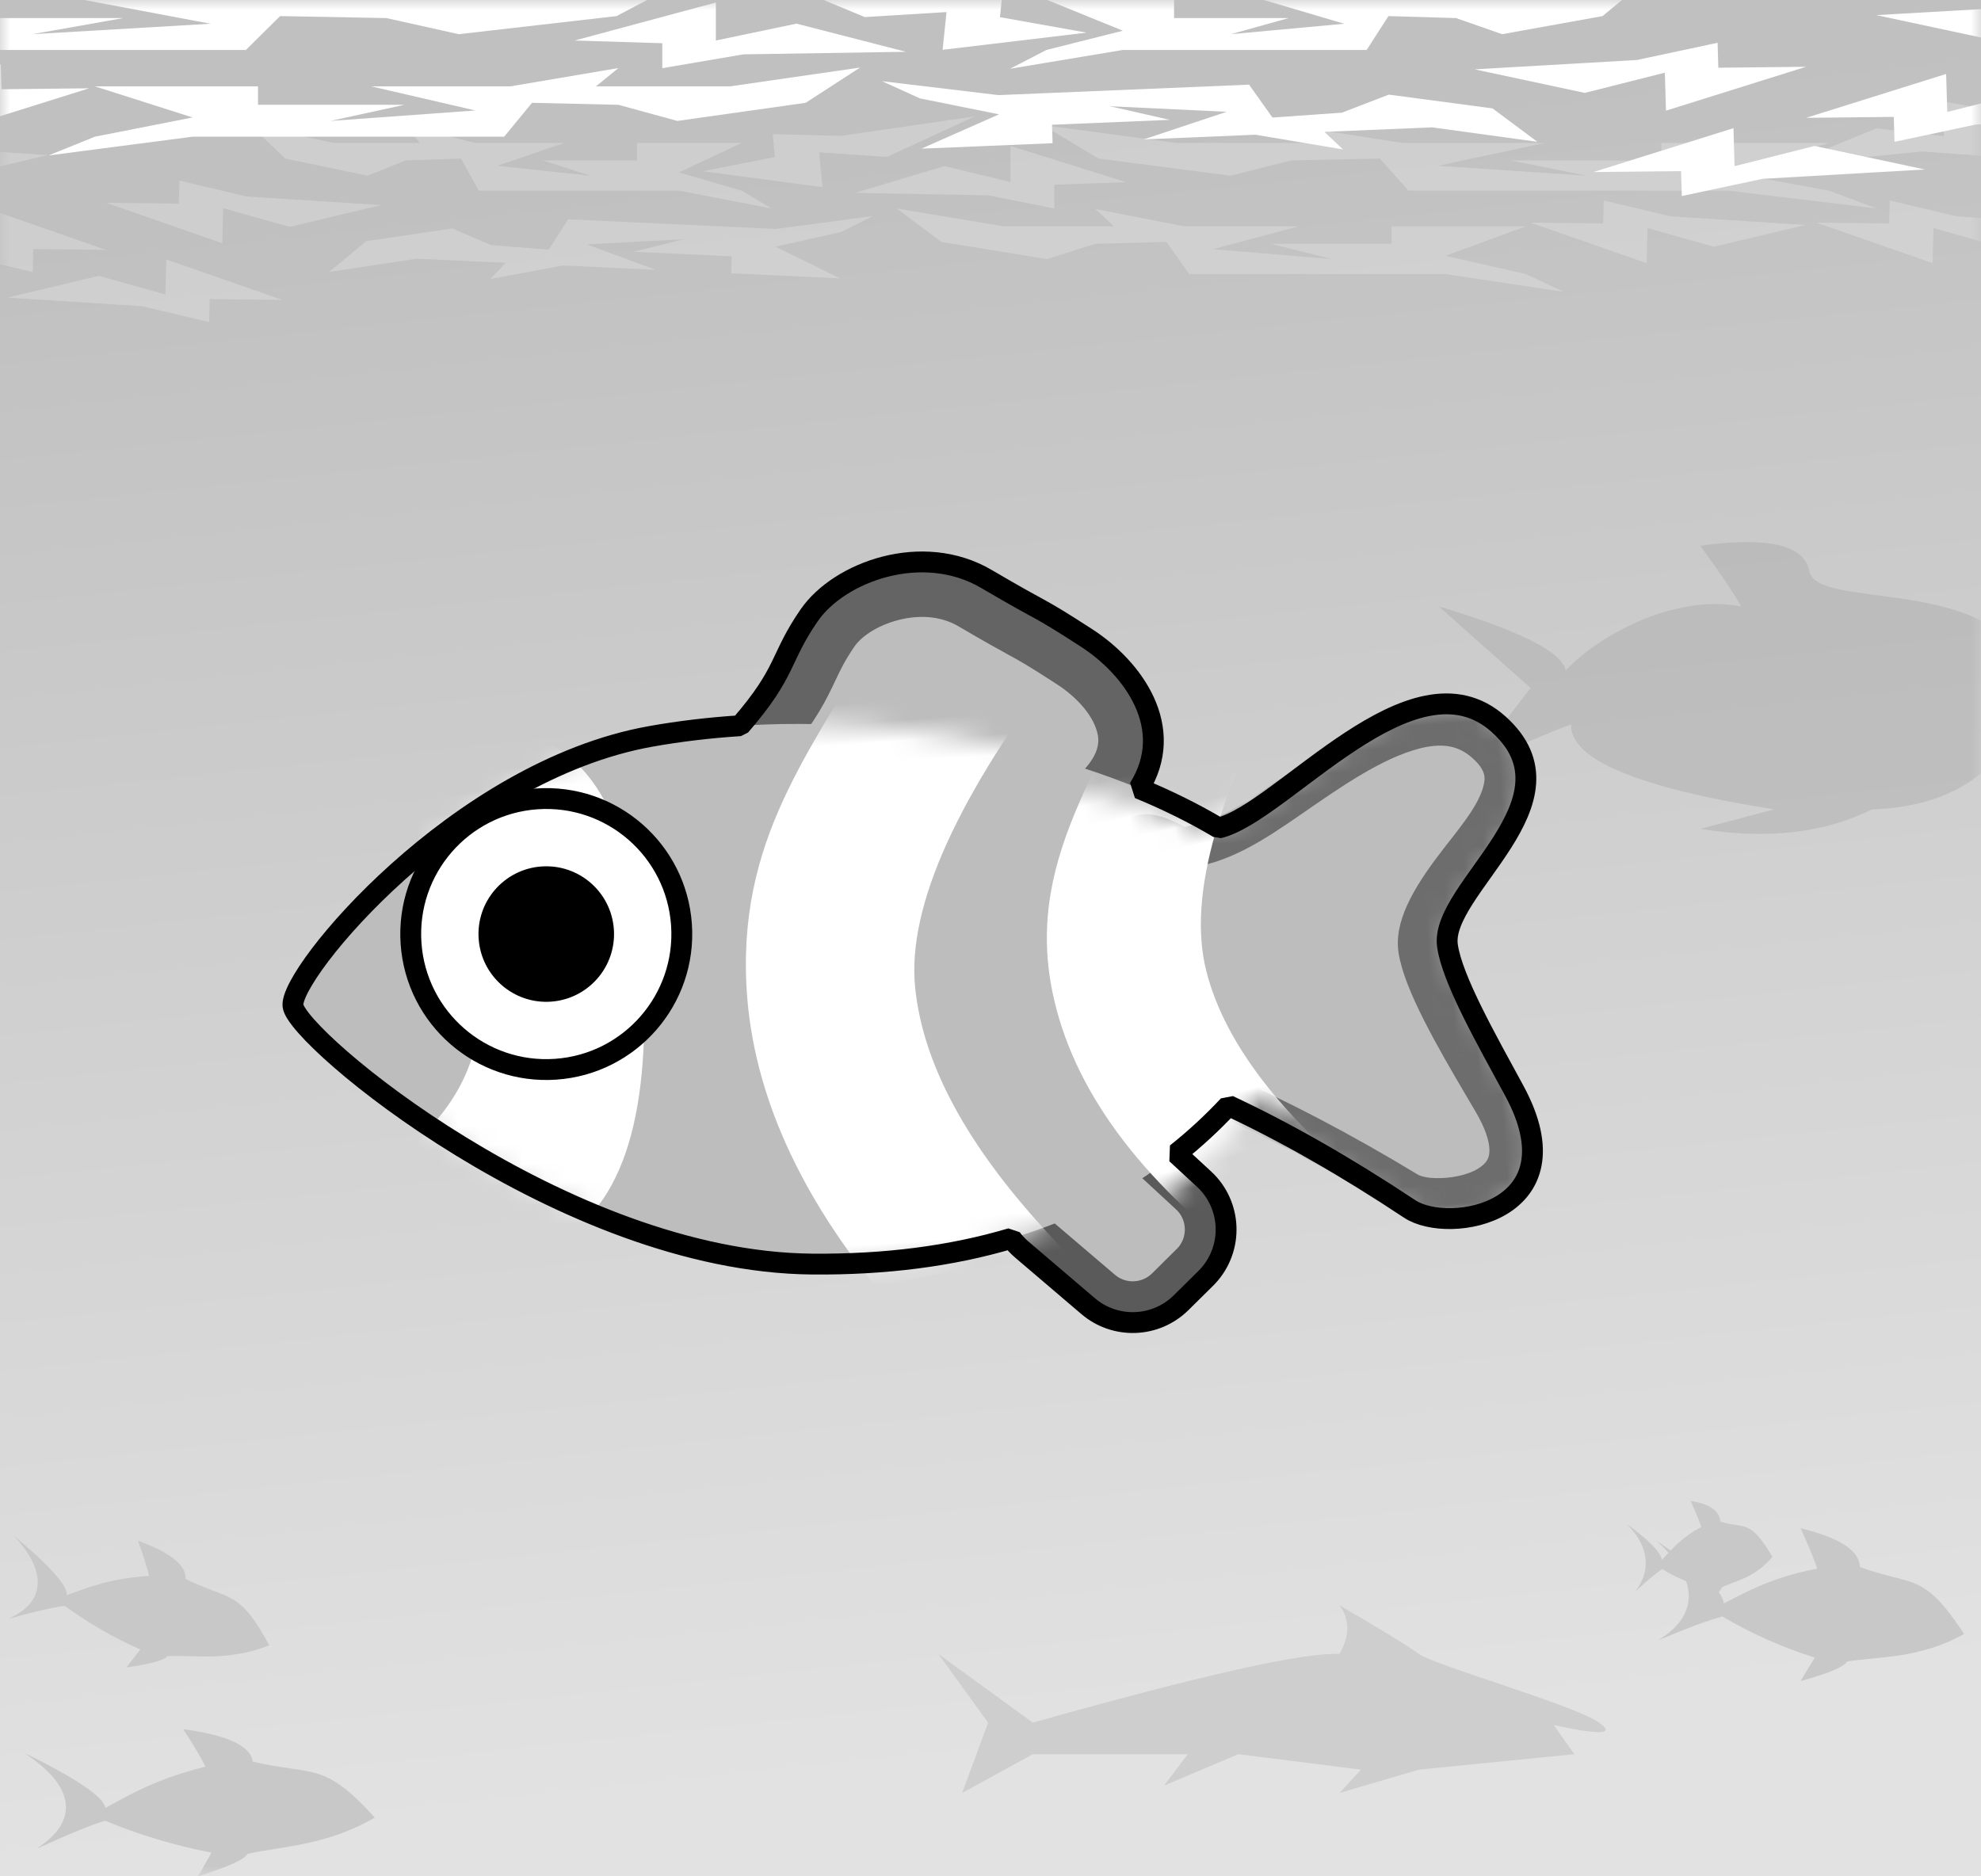 <?xml version="1.0" encoding="UTF-8"?>
<svg width="95px" height="90px" viewBox="0 0 95 90" version="1.1" xmlns="http://www.w3.org/2000/svg" xmlns:xlink="http://www.w3.org/1999/xlink">
    <rect x="0" y="0" width="95" height="90" fill="#333333" stroke="none"/>
    <!-- Generator: Sketch 63.1 (92452) - https://sketch.com -->
    <title>Color Print Copy</title>
    <desc>Created with Sketch.</desc>
    <defs>
        <linearGradient x1="40.13%" y1="8.081%" x2="50%" y2="94.875%" id="linearGradient-1">
            <stop stop-color="#C0C0C0" offset="0%"></stop>
            <stop stop-color="#E2E2E2" offset="100%"></stop>
        </linearGradient>
        <rect id="path-2" x="0" y="2.27373675e-13" width="95" height="90"></rect>
        <path d="M0.001,19.149 C-0.062,17.585 8.651,8.46 18.012,7.457 C27.373,6.454 38.184,9.083 44.88,13.739 C47.976,13.239 54.759,5.733 58.616,9.708 C62.473,13.683 55.234,17.386 55.431,20.139 C55.548,21.773 56.999,24.784 58.142,27.299 C60.885,33.328 54.544,33.992 52.743,32.606 C49.852,30.382 47.078,28.53 44.422,27.052 C39.263,31.85 32.444,33.915 23.966,33.245 C12.092,32.308 0.064,20.712 0.001,19.149 Z" id="path-4"></path>
    </defs>
    <g id="A/B-Test" stroke="none" stroke-width="1" fill="none" fill-rule="evenodd">
        <g id="Artboard" transform="translate(-587, -179)">
            <g id="Color-Print-Copy" transform="translate(587, 179)">
                <g id="Group-16">
                    <mask id="mask-3" fill="white">
                        <use xlink:href="#path-2"></use>
                    </mask>
                    <use id="Rectangle" fill="url(#linearGradient-1)" xlink:href="#path-2"></use>
                    <g id="Water-Background" mask="url(#mask-3)">
                        <g transform="translate(-29, -3)">
                            <path d="M114.771,76.398 C116.697,76.554 117.73,77.018 117.871,77.789 C120.551,78.31 120.902,77.528 123.311,80.179 C121.346,81.721 119.375,81.892 117.964,82.367 C117.887,82.627 117.204,83.052 115.913,83.641 L116.414,82.42 C114.79,82.176 113.231,81.758 111.735,81.168 C111.209,81.382 110.253,81.917 108.868,82.772 C109.754,82.011 110.123,81.223 109.974,80.407 C109.825,79.592 109.17,78.807 108.008,78.054 C110.363,79.168 111.593,79.996 111.697,80.537 C112.77,79.753 113.813,78.924 115.862,78.186 C115.669,77.804 115.306,77.208 114.771,76.398 Z" id="Path-10-Copy" fill="#C8C8C8" transform="translate(115.66, 80.019) rotate(9) translate(-115.66, -80.019) "></path>
                            <path d="M37.539,86 C39.679,86.135 40.824,86.575 40.973,87.32 C43.949,87.802 44.347,87.042 47,89.587 C44.799,91.096 42.605,91.279 41.031,91.75 C40.943,92.003 40.179,92.419 38.738,93 L39.306,91.814 C37.503,91.592 35.773,91.201 34.115,90.642 C33.527,90.854 32.459,91.379 30.911,92.219 C31.903,91.475 32.321,90.709 32.163,89.921 C32.006,89.133 31.285,88.379 30,87.66 C32.609,88.718 33.968,89.509 34.078,90.032 C35.28,89.264 36.447,88.453 38.735,87.721 C38.524,87.353 38.125,86.78 37.539,86 Z" id="Path-10-Copy-2" fill="#C8C8C8" transform="translate(38.5, 89.5) rotate(4) translate(-38.5, -89.5) "></path>
                            <path d="M34.811,77 C36.47,77.148 37.363,77.542 37.49,78.183 C39.802,78.641 40.098,77.995 42.192,80.217 C40.511,81.479 38.816,81.602 37.604,81.983 C37.54,82.198 36.955,82.543 35.848,83.02 L36.27,82.012 C34.87,81.794 33.524,81.433 32.232,80.929 C31.781,81.102 30.962,81.537 29.776,82.233 C30.533,81.61 30.844,80.959 30.71,80.281 C30.576,79.604 30.006,78.946 29,78.31 C31.036,79.257 32.101,79.955 32.195,80.405 C33.113,79.765 34.004,79.087 35.764,78.494 C35.594,78.175 35.277,77.677 34.811,77 Z" id="Path-10-Copy-3" fill="#C8C8C8" transform="translate(35.596, 80.01) rotate(15) translate(-35.596, -80.01) "></path>
                            <path d="M110.083,75 C110.964,75.123 111.438,75.45 111.505,75.983 C112.732,76.363 112.889,75.827 114,77.672 C113.108,78.72 112.209,78.822 111.566,79.139 C111.532,79.317 111.221,79.604 110.634,80 L110.858,79.163 C110.115,78.982 109.401,78.682 108.715,78.263 C108.475,78.407 108.041,78.768 107.412,79.347 C107.813,78.829 107.979,78.289 107.907,77.725 C107.836,77.162 107.534,76.617 107,76.088 C108.08,76.875 108.645,77.455 108.695,77.828 C109.182,77.296 109.655,76.733 110.589,76.241 C110.499,75.976 110.331,75.562 110.083,75 Z" id="Path-10-Copy-4" fill="#C8C8C8"></path>
                            <path d="M78.531,85.629 C86.621,83.348 91.524,82.25 93.238,82.334 C93.735,81.459 93.735,80.682 93.238,80 C95.283,81.194 96.551,81.972 97.044,82.334 C97.782,82.876 104.497,84.781 105.689,85.629 C106.483,86.194 105.758,86.233 103.513,85.745 L104.497,87.141 L97.044,87.883 L93.238,89 L94.266,87.883 L88.385,87.141 L84.817,88.651 L85.964,87.141 L78.531,87.141 L75.141,89 L76.386,85.629 L74,82.334 L78.531,85.629 Z" id="Path-11" fill="#C8C8C8" opacity="0.76"></path>
                            <g id="Group" opacity="0.226" stroke-width="1" fill="none" transform="translate(74, 13) scale(-1, 1) translate(-74, -13) translate(18, 7)">
                                <polygon id="Path-12" fill="#FFFFFF" points="26 10 27.832 9.145 31.682 8.271 27.832 6.856 34.262 6.856 34.262 7.695 40.034 7.695 37.124 8.428 42.833 7.953 38.729 6.856 44.208 6.856 48.472 6.022 47.585 6.856 52.869 6.856 58 6 55.853 7.605 50.794 8.428 48.472 7.695 45.065 7.605 43.967 9.145 34.262 9.145 31.682 9.145"></polygon>
                                <polygon id="Path-12-Copy" fill="#FFFFFF" points="11 6 13.291 5.145 18.103 4.271 13.291 2.856 21.328 2.856 21.328 3.695 28.543 3.695 24.905 4.428 32.041 3.953 26.912 2.856 33.76 2.856 39.09 2.022 37.981 2.856 44.586 2.856 51 2 48.316 3.605 41.993 4.428 39.09 3.695 34.831 3.605 33.459 5.145 21.328 5.145 18.103 5.145"></polygon>
                                <polygon id="Path-12-Copy-3" fill="#FFFFFF" transform="translate(72.188, 7.74) scale(-1, 1) rotate(-178) translate(-72.188, -7.74) " points="59.206 9.57 60.687 8.755 63.808 7.94 60.668 6.529 65.892 6.589 65.899 7.405 70.588 7.459 68.23 8.144 72.864 7.736 69.521 6.63 73.972 6.682 77.429 5.91 76.715 6.713 81.009 6.762 85.17 5.977 83.439 7.519 79.336 8.272 77.444 7.538 74.674 7.418 73.796 8.906 65.911 8.815 63.815 8.791"></polygon>
                                <polygon id="Path-12-Copy-2" fill="#FFFFFF" points="64 6 65.432 5.145 68.439 4.271 65.432 2.856 70.455 2.856 70.455 3.695 74.964 3.695 72.69 4.428 77.151 3.953 73.945 2.856 78.225 2.856 81.556 2.022 80.863 2.856 84.991 2.856 89 2 87.322 3.605 83.37 4.428 81.556 3.695 78.894 3.605 78.037 5.145 70.455 5.145 68.439 5.145"></polygon>
                                <polygon id="Path-13-Copy" fill="#FFFFFF" transform="translate(21.031, 7.19) rotate(178) translate(-21.031, -7.19) " points="14.44 7.472 17.928 7.552 17.918 8.656 21.153 8.007 27.622 7.819 23.276 6.623 20.062 7.407 20.076 5.725"></polygon>
                                <polygon id="Path-13-Copy-5" fill="#FFFFFF" transform="translate(89.335, 6.236) rotate(178) translate(-89.335, -6.236) " points="82.744 6.517 86.232 6.597 86.223 7.702 89.457 7.052 95.926 6.865 91.58 5.669 88.366 6.453 88.38 4.77"></polygon>
                                <polygon id="Path-13-Copy-6" fill="#FFFFFF" transform="translate(105.319, 3.836) rotate(178) translate(-105.319, -3.836) " points="98.728 4.117 102.216 4.197 102.207 5.302 105.442 4.652 111.91 4.465 107.564 3.269 104.35 4.053 104.364 2.37"></polygon>
                                <polygon id="Path-13-Copy-7" fill="#FFFFFF" transform="translate(102.493, 7.476) scale(-1, -1) rotate(178) translate(-102.493, -7.476) " points="95.902 7.757 99.39 7.837 99.38 8.941 102.615 8.292 109.084 8.104 104.737 6.909 101.523 7.692 101.538 6.01"></polygon>
                                <polygon id="Path-13-Copy-8" fill="#FFFFFF" transform="translate(94.031, 9.876) scale(-1, -1) rotate(178) translate(-94.031, -9.876) " points="87.44 10.157 90.928 10.237 90.918 11.341 94.153 10.692 100.622 10.504 96.275 9.309 93.061 10.092 93.076 8.41"></polygon>
                                <polygon id="Path-13-Copy-4" fill="#FFFFFF" transform="translate(8.771, 2.357) rotate(5) translate(-8.771, -2.357) " points="2.159 2.455 5.658 2.675 5.682 3.777 8.905 3.259 15.384 3.33 10.99 1.962 7.792 2.616 7.756 0.936"></polygon>
                                <polygon id="Path-13-Copy-3" fill="#FFFFFF" transform="translate(7.316, 7.19) rotate(178) translate(-7.316, -7.19) " points="0.725 7.472 4.213 7.552 4.203 8.656 7.438 8.007 13.907 7.819 9.56 6.623 6.346 7.407 6.361 5.725"></polygon>
                                <polygon id="Path-13-Copy-2" fill="#FFFFFF" transform="translate(60.706, 3.453) rotate(187) translate(-60.706, -3.453) " points="54.076 3.499 57.584 3.758 57.617 4.859 60.843 4.378 67.337 4.522 62.922 3.107 59.723 3.723 59.672 2.047"></polygon>
                                <polygon id="Path-13" fill="#FFFFFF" points="47 4.736 50.44 4.86 50.44 6 53.624 5.368 60 5.251 55.704 3.966 52.542 4.736 52.542 3"></polygon>
                            </g>
                            <g id="Group-Copy" stroke-width="1" fill="none">
                                <polygon id="Path-12" fill="#FFFFFF" points="31.324 10.457 33.553 9.556 38.235 8.634 33.553 7.143 41.373 7.143 41.373 8.027 48.394 8.027 44.854 8.8 51.798 8.299 46.807 7.143 53.471 7.143 58.657 6.264 57.578 7.143 64.005 7.143 70.246 6.24 67.634 7.932 61.482 8.8 58.657 8.027 54.513 7.932 53.178 9.556 41.373 9.556 38.235 9.556"></polygon>
                                <polygon id="Path-12-Copy" fill="#FFFFFF" points="13.922 6.297 16.662 5.396 22.42 4.474 16.662 2.983 26.278 2.983 26.278 3.867 34.91 3.867 30.557 4.64 39.095 4.139 32.958 2.983 41.152 2.983 47.529 2.104 46.202 2.983 54.104 2.983 61.778 2.08 58.566 3.772 51.001 4.64 47.529 3.867 42.433 3.772 40.792 5.396 26.278 5.396 22.42 5.396"></polygon>
                                <polygon id="Path-12-Copy-3" fill="#FFFFFF" transform="translate(87.011, 8.368) scale(-1, 1) rotate(-178) translate(-87.011, -8.368) " points="71.358 10.39 73.147 9.501 76.911 8.605 73.133 7.089 79.429 7.131 79.434 8.016 85.085 8.054 82.24 8.807 87.827 8.345 83.802 7.161 89.167 7.198 93.337 6.347 92.473 7.22 97.646 7.255 102.665 6.387 100.572 8.064 95.624 8.898 93.347 8.11 90.01 7.993 88.944 9.609 79.442 9.544 76.916 9.527"></polygon>
                                <polygon id="Path-12-Copy-2" fill="#FFFFFF" points="77.44 6.297 79.183 5.396 82.847 4.474 79.183 2.983 85.303 2.983 85.303 3.867 90.796 3.867 88.026 4.64 93.459 4.139 89.554 2.983 94.768 2.983 98.826 2.104 97.981 2.983 103.01 2.983 107.893 2.08 105.85 3.772 101.036 4.64 98.826 3.867 95.583 3.772 94.539 5.396 85.303 5.396 82.847 5.396"></polygon>
                                <polygon id="Path-13-Copy" fill="#FFFFFF" transform="translate(25.348, 7.798) rotate(178) translate(-25.348, -7.798) " points="17.404 8.084 21.608 8.185 21.601 9.382 25.497 8.692 33.293 8.516 28.049 7.202 24.179 8.037 24.189 6.215"></polygon>
                                <polygon id="Path-13-Copy-5" fill="#FFFFFF" transform="translate(107.679, 6.765) rotate(178) translate(-107.679, -6.765) " points="99.735 7.05 103.939 7.151 103.932 8.348 107.828 7.658 115.623 7.482 110.38 6.168 106.51 7.004 106.52 5.181"></polygon>
                                <polygon id="Path-13-Copy-6" fill="#FFFFFF" transform="translate(126.946, 4.165) rotate(178) translate(-126.946, -4.165) " points="119.002 4.45 123.206 4.551 123.199 5.748 127.095 5.058 134.89 4.882 129.646 3.568 125.776 4.404 125.787 2.581"></polygon>
                                <polygon id="Path-13-Copy-7" fill="#FFFFFF" transform="translate(123.542, 8.09) scale(-1, -1) rotate(178) translate(-123.542, -8.09) " points="115.598 8.375 119.802 8.477 119.795 9.673 123.691 8.984 131.486 8.807 126.243 7.494 122.373 8.329 122.383 6.506"></polygon>
                                <polygon id="Path-13-Copy-8" fill="#FFFFFF" transform="translate(113.342, 10.69) scale(-1, -1) rotate(178) translate(-113.342, -10.69) " points="105.398 10.975 109.602 11.077 109.595 12.273 113.491 11.584 121.286 11.407 116.043 10.094 112.173 10.929 112.183 9.106"></polygon>
                                <polygon id="Path-13-Copy-2" fill="#FFFFFF" transform="translate(73.185, 3.711) rotate(187) translate(-73.185, -3.711) " points="65.212 3.829 69.431 4.058 69.455 5.252 73.344 4.682 81.157 4.744 75.865 3.273 72.005 3.989 71.969 2.17"></polygon>
                                <polygon id="Path-13" fill="#FFFFFF" points="56.557 4.943 60.761 5.073 60.761 6.27 64.652 5.607 72.445 5.484 67.195 4.134 63.33 4.943 63.33 3.12"></polygon>
                            </g>
                        </g>
                    </g>
                    <path d="M81.536,26.176 C84.788,25.728 86.533,26.136 86.771,27.4 C87.127,29.296 95.596,27.551 97.199,32.159 C98.267,35.231 98.267,35.826 97.199,33.944 C95.989,37.075 93.512,38.702 89.768,38.823 C87.487,39.963 84.743,40.275 81.536,39.759 L85.073,38.823 C78.525,37.785 75.282,36.424 75.342,34.74 C74.364,35.107 72.735,35.802 70.456,36.826 L73.398,33 L69,29.087 C72.88,30.248 74.909,31.272 75.086,32.159 C76.619,30.513 80.255,28.468 83.5,29.087 C83.154,28.464 82.499,27.494 81.536,26.176 Z" id="Path-10" fill="#A5A5A5" opacity="0.631" mask="url(#mask-3)"></path>
                </g>
                <g id="Group-4-Copy-2" transform="translate(44, 46.5) rotate(-4) translate(-44, -46.5) translate(14, 27)">
                    <g id="Group-3-Copy">
                        <path d="M36.854,28.462 C36.268,28.434 35.718,28.627 35.291,28.973 C34.864,29.319 34.56,29.817 34.466,30.396 L34.14,32.56 C34.135,33.197 34.389,33.776 34.803,34.197 C35.218,34.618 35.793,34.881 36.43,34.886 L40.61,34.919 C41.209,34.924 41.76,34.699 42.175,34.323 C42.591,33.948 42.87,33.422 42.926,32.826 L43.088,31.052 C43.113,30.423 42.883,29.842 42.49,29.409 C42.093,28.972 41.529,28.686 40.893,28.656 L36.854,28.462 Z" id="Rectangle" stroke="#5A5A5A" stroke-width="1.978" fill="#BDBDBD" transform="translate(38.481, 31.632) rotate(44) translate(-38.481, -31.632) "></path>
                        <path d="M33.853,2.131 C32.776,1.393 31.501,1.214 30.323,1.371 C28.969,1.552 27.707,2.171 27.032,3.016 C26.458,3.735 26.169,4.255 25.885,4.76 C25.407,5.611 24.948,6.433 23.591,7.843 C23.996,8.131 24.628,8.414 25.456,8.73 C28,9.703 32.221,10.75 38.114,11.886 C38.372,11.936 38.626,11.985 38.878,12.032 C39.012,11.919 39.155,11.797 39.307,11.668 C40.413,10.731 40.832,9.722 40.72,8.739 C40.559,7.328 39.487,6.069 38.4,5.254 C37.02,4.219 36.71,4.019 36.102,3.628 C35.66,3.344 35.069,2.965 33.853,2.131 Z" id="Path-24" stroke="#646464" stroke-width="2.637" fill="#BDBDBD"></path>
                        <mask id="mask-5" fill="white">
                            <use xlink:href="#path-4"></use>
                        </mask>
                        <use id="Path-23" fill="#BDBDBD" xlink:href="#path-4"></use>
                        <path d="M57.834,10.427 C56.902,9.546 55.766,9.416 54.577,9.634 C52.533,10.009 50.324,11.348 48.357,12.515 C46.518,13.606 44.86,14.542 42.999,14.573 C42.144,14.028 41.481,13.658 40.912,13.889 C40.798,14.105 40.756,14.405 40.742,14.777 C40.663,16.884 41.715,20.739 43.821,26.346 C46.653,27.815 49.605,29.631 52.677,31.798 C53.174,32.148 54.085,32.281 54.986,32.209 C55.772,32.147 56.582,31.921 57.138,31.419 C57.493,31.099 57.722,30.656 57.745,30.077 C57.771,29.436 57.57,28.665 57.111,27.739 C56.985,27.484 56.855,27.225 56.724,26.963 C55.492,24.498 54.174,21.764 54.053,20.216 C53.959,19.011 55.009,17.585 56.374,16.064 C57.355,14.972 58.471,13.818 58.719,12.578 C58.862,11.866 58.605,11.156 57.834,10.427 Z" id="Path-23-Copy" stroke="#6D6D6D" stroke-width="1.978" mask="url(#mask-5)"></path>
                        <path d="M44.545,4.045 C41.656,9.533 36.197,12.809 36.031,19.861 C35.92,24.563 38.043,29.513 42.401,34.711 L49.682,33.573 C45.615,28.647 43.537,24.306 43.447,20.55 C43.356,16.794 46.022,11.998 51.443,6.16 C48.77,1.091 46.471,0.386 44.545,4.045 Z" id="Path-26-Copy" fill="#FFFFFF" mask="url(#mask-5)" transform="translate(43.735, 18.228) rotate(-9) translate(-43.735, -18.228) "></path>
                        <path d="M29.605,2.644 C26.001,8.352 21.974,12.173 21.766,19.508 C21.628,24.397 23.349,29.407 26.93,34.537 L36.014,33.353 C32.002,28.586 29.939,24.25 29.826,20.344 C29.713,16.438 32.508,11.271 38.211,4.844 C34.877,-0.428 32.008,-1.161 29.605,2.644 Z" id="Path-26" fill="#FFFFFF" mask="url(#mask-5)"></path>
                        <path d="M5.681,10.514 C7.693,13.063 9.204,13.87 9.063,18.755 C8.923,23.641 6.174,25.259 4.813,26.783 C3.906,27.8 6.127,29.363 11.476,31.472 C14.947,30.143 16.741,25.901 16.858,18.746 C16.975,11.591 15.181,7.624 11.476,6.845 C6.271,7.591 4.339,8.814 5.681,10.514 Z" id="Path-25" fill="#FFFFFF" mask="url(#mask-5)"></path>
                    </g>
                    <path d="M34.598,1.043 C37.529,3.051 36.776,2.388 39.191,4.199 C41.319,5.795 43.219,8.815 41.197,11.578 C42.521,12.236 43.759,12.959 44.88,13.739 C47.976,13.239 54.759,5.733 58.616,9.708 C62.473,13.683 55.234,17.386 55.431,20.139 C55.548,21.773 56.999,24.784 58.142,27.299 C60.885,33.328 54.544,33.992 52.743,32.606 C49.852,30.382 47.078,28.53 44.422,27.052 C43.582,27.833 42.698,28.542 41.77,29.178 L43.004,30.489 C44.252,31.815 44.188,33.902 42.862,35.149 C42.825,35.183 42.789,35.216 42.751,35.249 L41.494,36.329 C40.195,37.445 38.258,37.381 37.036,36.182 L34.053,33.254 C33.873,33.078 33.717,32.886 33.587,32.682 C30.662,33.333 27.454,33.521 23.966,33.245 C12.092,32.308 0.064,20.712 0.001,19.149 C-0.062,17.585 8.651,8.46 18.012,7.457 C19.424,7.306 20.87,7.237 22.329,7.245 L22.331,7.245 C24.79,4.778 24.414,4.182 26.002,2.193 C27.59,0.205 31.668,-0.964 34.598,1.043 Z" id="Combined-Shape" stroke="#000000" stroke-linejoin="bevel"></path>
                    <g id="Group-2" transform="translate(5.858, 10.065)">
                        <circle id="Oval" stroke="#000000" fill="#FFFFFF" cx="6.5" cy="6.5" r="6.5"></circle>
                        <circle id="Oval-Copy" fill="#000000" cx="6.5" cy="6.5" r="3.25"></circle>
                    </g>
                </g>
            </g>
        </g>
    </g>
</svg>